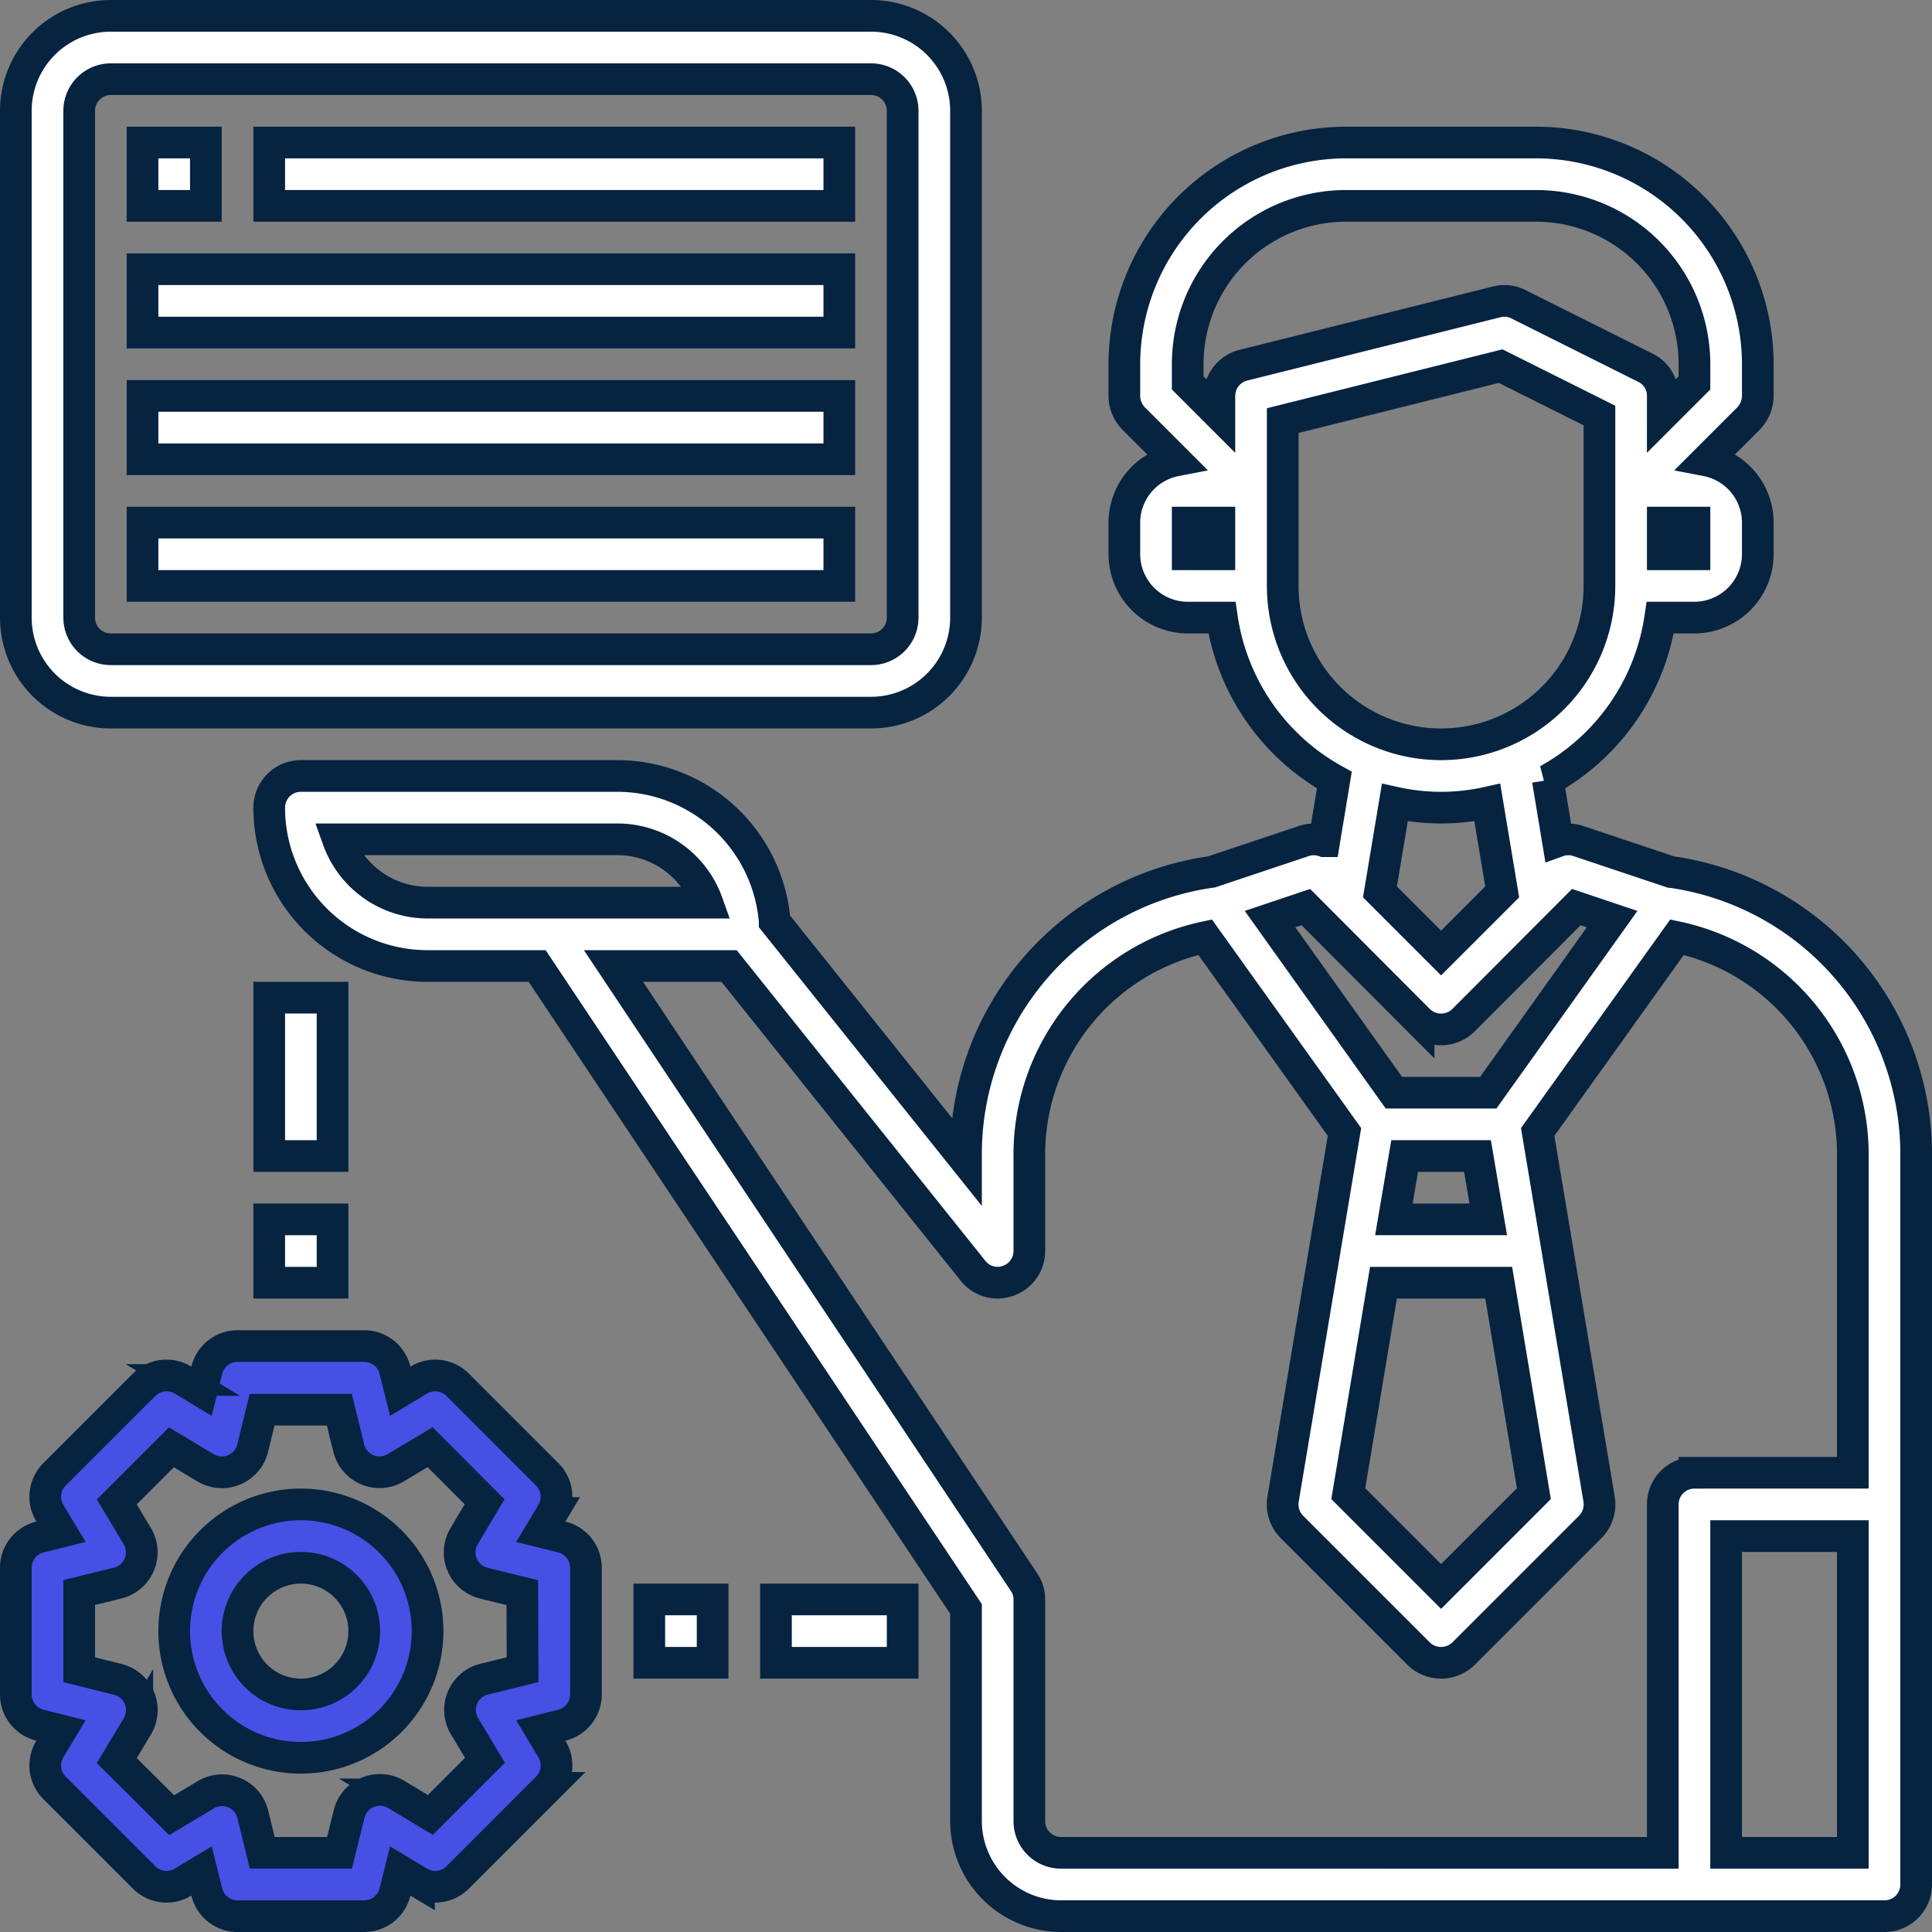 <svg xmlns="http://www.w3.org/2000/svg" width="61" height="61" viewBox="0 0 61 61"><rect x="0" y="0" width="61" height="61" fill="#808080" stroke="none"/><g id="Advisory_and_Architecture" data-name="Advisory and Architecture" transform="translate(-1.5 -1.5)" stroke="#062340" stroke-width="1"><path id="Path_16097" data-name="Path 16097" d="m54.25 29.03-2.93-.98a.97.97 0 0 0-.63.01l-.32-1.93A7.023 7.023 0 0 0 53.92 21H55a2.006 2.006 0 0 0 2-2v-1a2 2 0 0 0-1.62-1.96l1.33-1.33A1.033 1.033 0 0 0 57 14v-1a7.008 7.008 0 0 0-7-7h-6a7.008 7.008 0 0 0-7 7v1a1.033 1.033 0 0 0 .29.71l1.33 1.33A2 2 0 0 0 37 18v1a2.006 2.006 0 0 0 2 2h1.08a7.023 7.023 0 0 0 3.55 5.13l-.32 1.93a.97.97 0 0 0-.63-.01l-2.93.98A9 9 0 0 0 32 38v.15l-6.04-7.55A4.99 4.99 0 0 0 21 26H11a1 1 0 0 0-1 1 5 5 0 0 0 5 5h3.46L32 52.3V59a3.009 3.009 0 0 0 3 3h26a1 1 0 0 0 1-1V38a9 9 0 0 0-7.75-8.97zM55 19h-1v-1h1zm-15 0h-1v-1h1zm0-5v.59l-1-1V13a5 5 0 0 1 5-5h6a5 5 0 0 1 5 5v.59l-1 1V14a.977.977 0 0 0-.55-.89l-4-2a.978.978 0 0 0-.69-.08l-8 2A1 1 0 0 0 40 14zm2 6v-5.22l6.88-1.72L52 14.62V20a5 5 0 1 1-10 0zm6.93 9.66L47 31.59l-1.93-1.93.47-2.82a6.741 6.741 0 0 0 2.92 0zm-6.2.48 3.56 3.57a1.008 1.008 0 0 0 1.42 0l3.56-3.57 1.13.38L48.49 36h-2.98l-3.91-5.48zM48.82 42l1.11 6.66L47 51.59l-2.93-2.93L45.18 42zm-3.31-2 .34-2h2.3l.34 2zM15 30a3.014 3.014 0 0 1-2.83-2H21a3.014 3.014 0 0 1 2.83 2zm45 30h-4V50h4zm0-12h-5a1 1 0 0 0-1 1v11H35a1 1 0 0 1-1-1v-7a.967.967 0 0 0-.17-.55L20.87 32h3.65l7.7 9.62a.983.983 0 0 0 1.11.32A1 1 0 0 0 34 41v-3a7.015 7.015 0 0 1 5.55-6.91l4.4 6.15-1.94 11.6a1.011 1.011 0 0 0 .28.87l4 4a1.014 1.014 0 0 0 1.42 0l4-4a1.011 1.011 0 0 0 .28-.87l-1.94-11.6 4.4-6.15A7.015 7.015 0 0 1 60 38z" fill="#fff"/><path id="Path_16098" data-name="Path 16098" d="M5 24h24a3 3 0 0 0 3-3V5a3 3 0 0 0-3-3H5a3 3 0 0 0-3 3v16a3 3 0 0 0 3 3zM4 5a1 1 0 0 1 1-1h24a1 1 0 0 1 1 1v16a1 1 0 0 1-1 1H5a1 1 0 0 1-1-1z" fill="#fff"/><path id="Path_16099" data-name="Path 16099" d="M6 6h2v2H6z" fill="#fff"/><path id="Path_16100" data-name="Path 16100" d="M10 6h18v2H10z" fill="#fff"/><path id="Path_16101" data-name="Path 16101" d="M6 14h22v2H6z" fill="#fff"/><path id="Path_16102" data-name="Path 16102" d="M6 10h22v2H6z" fill="#fff"/><path id="Path_16103" data-name="Path 16103" d="M6 18h22v2H6z" fill="#fff"/><path id="Path_16104" data-name="Path 16104" d="M11 49a4 4 0 1 0 4 4 4 4 0 0 0-4-4zm0 6a2 2 0 1 1 2-2 2 2 0 0 1-2 2z" fill="#4550e5"/><path id="Path_16105" data-name="Path 16105" d="m19.243 50.03-.669-.167.355-.591a1 1 0 0 0-.151-1.222l-2.828-2.828a1 1 0 0 0-1.222-.151l-.591.355-.167-.669A1 1 0 0 0 13 44H9a1 1 0 0 0-.97.757l-.167.669-.591-.355a1 1 0 0 0-1.222.151L3.222 48.05a1 1 0 0 0-.151 1.222l.355.591-.669.167A1 1 0 0 0 2 51v4a1 1 0 0 0 .757.97l.669.167-.355.591a1 1 0 0 0 .151 1.222l2.828 2.828a1 1 0 0 0 1.222.151l.591-.355.167.669A1 1 0 0 0 9 62h4a1 1 0 0 0 .97-.757l.167-.669.591.355a1 1 0 0 0 1.222-.151l2.828-2.828a1 1 0 0 0 .151-1.222l-.355-.591.669-.167A1 1 0 0 0 20 55v-4a1 1 0 0 0-.757-.97zM18 54.219l-1.221.3A1 1 0 0 0 16.165 56l.647 1.079-1.724 1.724-1.079-.647a1 1 0 0 0-1.485.614L12.219 60H9.781l-.3-1.221A1 1 0 0 0 8 58.165l-1.079.647-1.733-1.724.647-1.079a1 1 0 0 0-.614-1.485L4 54.219v-2.438l1.221-.3A1 1 0 0 0 5.835 50l-.647-1.079 1.724-1.724 1.079.647a1 1 0 0 0 1.485-.615l.3-1.22h2.438l.3 1.22A1 1 0 0 0 14 47.84l1.079-.647 1.721 1.724L16.155 50a1 1 0 0 0 .614 1.485l1.221.3z" fill="#4550e5"/><path id="Path_16106" data-name="Path 16106" d="M10 40h2v2h-2z" fill="#fff"/><path id="Path_16107" data-name="Path 16107" d="M10 33h2v5h-2z" fill="#fff"/><path id="Path_16108" data-name="Path 16108" d="M22 52h2v2h-2z" fill="#fff"/><path id="Path_16109" data-name="Path 16109" d="M26 52h4v2h-4z" fill="#fff"/></g></svg>